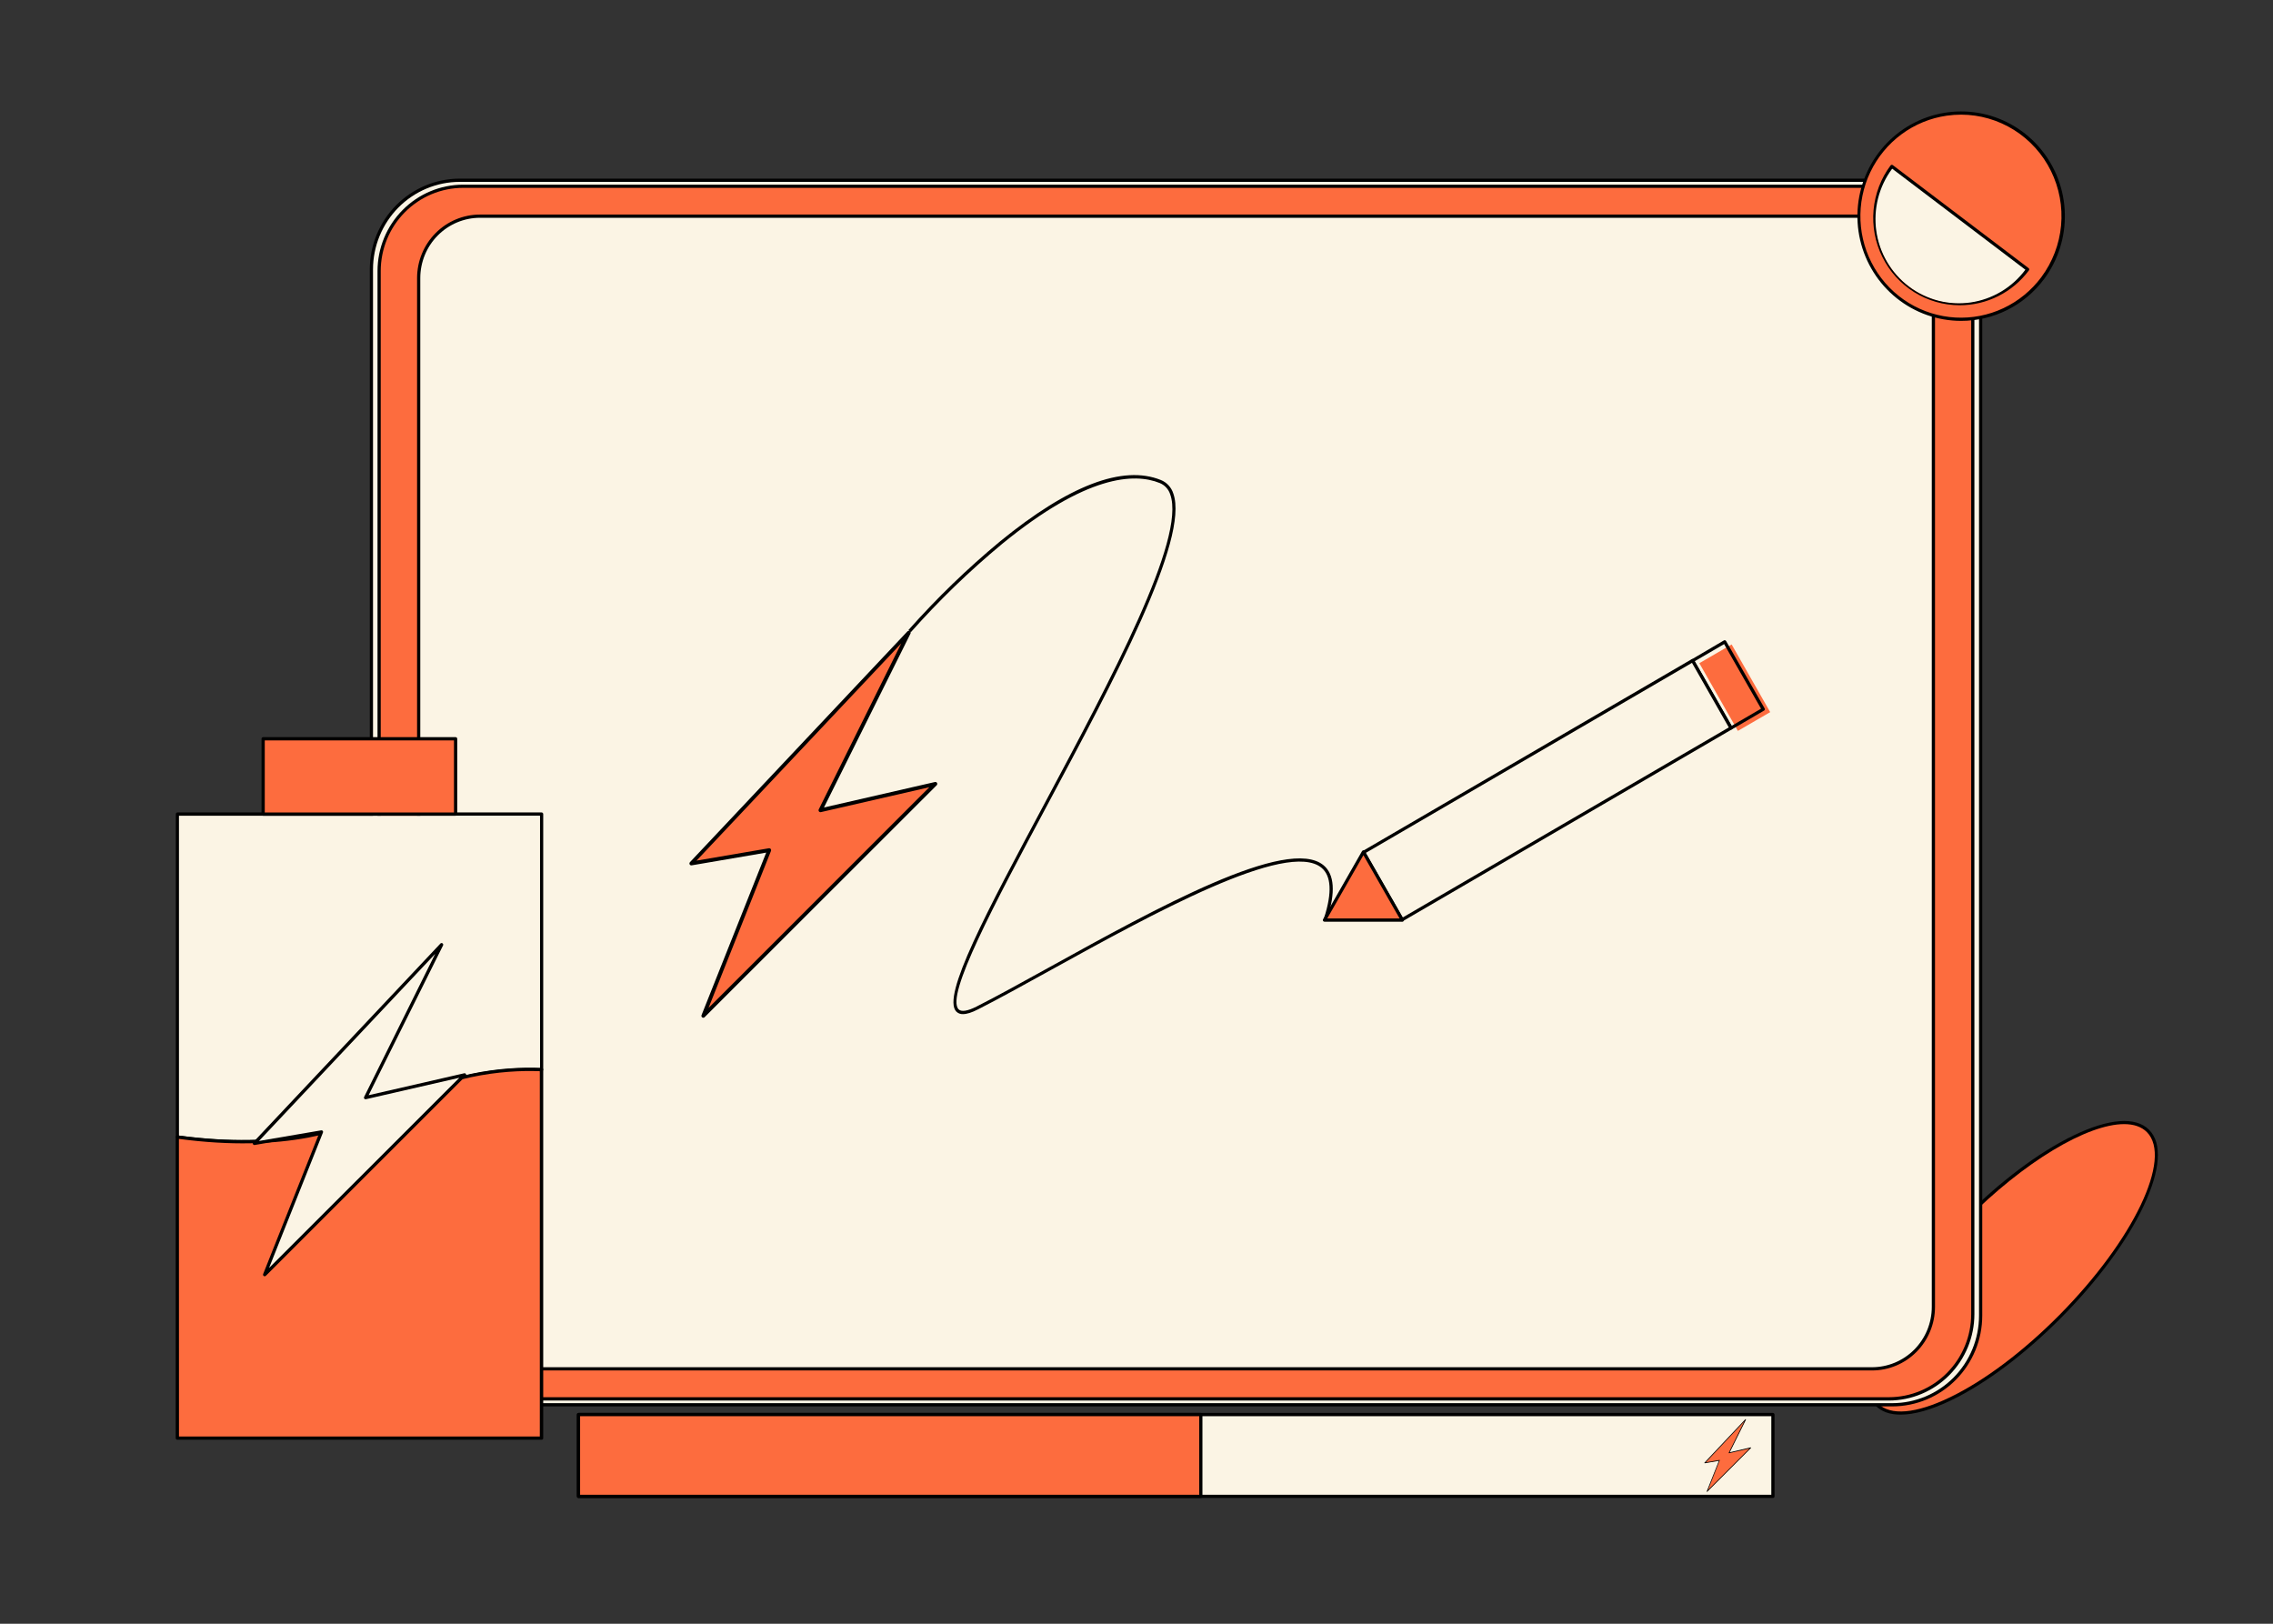 <svg width="154" height="110" viewBox="0 0 154 110" fill="none" xmlns="http://www.w3.org/2000/svg">
<rect x="0" y="0" width="154" height="110" fill="#333333" stroke="none"/>
<path d="M139.604 89.169C144.676 84.049 147.334 78.43 145.539 76.619C143.745 74.808 138.179 77.49 133.106 82.61C128.034 87.73 125.376 93.349 127.171 95.16C128.965 96.971 134.531 94.289 139.604 89.169Z" fill="#FD6C3E"/>
<path d="M128.77 95.835C128.051 95.835 127.48 95.637 127.085 95.237C126.182 94.327 126.314 92.498 127.456 90.079C128.583 87.697 130.558 85.017 133.021 82.533C135.484 80.048 138.137 78.053 140.496 76.917C142.884 75.763 144.704 75.629 145.607 76.541C146.51 77.452 146.378 79.28 145.235 81.7C144.109 84.081 142.133 86.76 139.671 89.245C137.209 91.73 134.555 93.725 132.195 94.862C130.851 95.51 129.694 95.835 128.77 95.835ZM143.913 76.153C141.434 76.153 137.153 78.673 133.177 82.687C128.155 87.756 125.493 93.314 127.241 95.082C128.074 95.923 129.802 95.774 132.105 94.664C134.443 93.538 137.076 91.558 139.521 89.091C144.543 84.022 147.206 78.464 145.457 76.695C145.089 76.328 144.564 76.153 143.913 76.153Z" fill="black"/>
<path d="M128.21 12.21H31.148C27.843 12.21 25.164 14.915 25.164 18.25V89.127C25.164 92.463 27.843 95.167 31.148 95.167H128.21C131.515 95.167 134.194 92.463 134.194 89.127V18.25C134.194 14.915 131.515 12.21 128.21 12.21Z" fill="#FBF4E4"/>
<path d="M128.209 95.276H31.147C29.532 95.274 27.983 94.626 26.841 93.473C25.699 92.32 25.056 90.756 25.055 89.126V18.25C25.056 16.62 25.699 15.057 26.841 13.904C27.983 12.751 29.532 12.102 31.147 12.101H128.209C129.824 12.102 131.373 12.751 132.515 13.904C133.657 15.057 134.3 16.62 134.301 18.25V89.126C134.3 90.756 133.657 92.32 132.515 93.473C131.373 94.626 129.824 95.274 128.209 95.276ZM31.147 12.32C29.589 12.322 28.096 12.947 26.994 14.059C25.893 15.171 25.273 16.678 25.272 18.25V89.126C25.273 90.698 25.893 92.206 26.994 93.318C28.096 94.43 29.589 95.055 31.147 95.057H128.209C129.767 95.055 131.26 94.43 132.362 93.318C133.463 92.206 134.082 90.698 134.084 89.126V18.25C134.082 16.678 133.463 15.171 132.361 14.059C131.26 12.947 129.767 12.322 128.209 12.32H31.147Z" fill="black"/>
<path d="M127.972 12.612H31.375C28.234 12.612 25.688 15.183 25.688 18.353V89.024C25.688 92.195 28.234 94.765 31.375 94.765H127.972C131.114 94.765 133.66 92.195 133.66 89.024V18.353C133.66 15.183 131.114 12.612 127.972 12.612Z" fill="#FD6C3E"/>
<path d="M127.973 94.878H31.374C29.837 94.876 28.364 94.259 27.278 93.162C26.191 92.065 25.58 90.578 25.578 89.027V18.362C25.58 16.811 26.191 15.324 27.278 14.227C28.364 13.13 29.837 12.513 31.374 12.511H127.973C129.509 12.513 130.983 13.13 132.069 14.227C133.156 15.324 133.767 16.811 133.769 18.362V89.027C133.767 90.578 133.156 92.065 132.069 93.162C130.983 94.259 129.509 94.876 127.973 94.878ZM31.374 12.726C29.895 12.728 28.477 13.322 27.431 14.378C26.385 15.433 25.797 16.865 25.795 18.358V89.023C25.797 90.516 26.385 91.947 27.431 93.003C28.477 94.059 29.895 94.653 31.374 94.654H127.973C129.452 94.653 130.87 94.059 131.916 93.003C132.962 91.947 133.55 90.516 133.552 89.023V18.358C133.55 16.865 132.962 15.433 131.916 14.378C130.87 13.322 129.452 12.728 127.973 12.726H31.374Z" fill="black"/>
<path d="M126.837 14.645H32.512C30.219 14.645 28.359 16.521 28.359 18.836V88.541C28.359 90.856 30.219 92.733 32.512 92.733H126.837C129.13 92.733 130.99 90.856 130.99 88.541V18.836C130.99 16.521 129.13 14.645 126.837 14.645Z" fill="#FBF4E4"/>
<path d="M126.838 92.841H32.519C31.389 92.84 30.306 92.386 29.508 91.58C28.709 90.774 28.259 89.681 28.258 88.541V18.836C28.259 17.696 28.708 16.603 29.507 15.796C30.306 14.99 31.389 14.536 32.519 14.535H126.838C127.968 14.536 129.051 14.99 129.85 15.796C130.649 16.603 131.098 17.696 131.1 18.836V88.541C131.098 89.681 130.649 90.774 129.85 91.58C129.051 92.386 127.968 92.84 126.838 92.841ZM32.519 14.754C31.447 14.755 30.419 15.186 29.661 15.951C28.902 16.716 28.476 17.754 28.475 18.836V88.541C28.476 89.623 28.902 90.66 29.661 91.426C30.419 92.191 31.447 92.621 32.519 92.622H126.838C127.91 92.621 128.938 92.191 129.697 91.426C130.455 90.66 130.881 89.623 130.883 88.541V18.836C130.881 17.754 130.455 16.716 129.697 15.951C128.939 15.186 127.911 14.755 126.838 14.754H32.519Z" fill="black"/>
<path d="M61.562 42.862L46.828 58.495L52.111 57.594L47.643 68.818L63.369 53.104L55.585 54.89L61.562 42.862Z" fill="#FD6C3E"/>
<path d="M47.65 68.947C47.624 68.948 47.599 68.94 47.578 68.925C47.554 68.909 47.536 68.885 47.527 68.856C47.519 68.828 47.52 68.797 47.531 68.77L51.912 57.76L46.857 58.624C46.83 58.627 46.803 58.623 46.779 58.61C46.756 58.597 46.736 58.578 46.724 58.553C46.712 58.529 46.708 58.502 46.713 58.475C46.717 58.448 46.729 58.424 46.748 58.405L61.481 42.771C61.502 42.749 61.531 42.735 61.561 42.732C61.592 42.73 61.622 42.738 61.647 42.755C61.672 42.773 61.69 42.799 61.698 42.829C61.706 42.859 61.703 42.891 61.689 42.919L55.825 54.703L63.343 52.978C63.37 52.971 63.399 52.974 63.425 52.985C63.451 52.996 63.472 53.016 63.486 53.041C63.499 53.066 63.505 53.095 63.5 53.123C63.496 53.152 63.482 53.178 63.462 53.197L47.736 68.912C47.713 68.935 47.682 68.947 47.65 68.947ZM52.117 57.465C52.139 57.465 52.159 57.47 52.178 57.479C52.196 57.489 52.212 57.504 52.224 57.521C52.236 57.539 52.243 57.559 52.245 57.58C52.248 57.601 52.245 57.622 52.237 57.642L48.004 68.284L62.962 53.331L55.617 55.017C55.593 55.023 55.568 55.021 55.545 55.013C55.522 55.005 55.502 54.99 55.486 54.971C55.471 54.951 55.462 54.928 55.46 54.903C55.457 54.879 55.462 54.854 55.472 54.832L61.062 43.584L47.191 58.303L52.091 57.466L52.117 57.465Z" fill="black"/>
<path d="M65.245 68.701C65.161 68.706 65.078 68.693 64.999 68.663C64.921 68.633 64.85 68.587 64.79 68.528C63.787 67.485 66.852 61.759 70.728 54.51C75.243 46.067 80.362 36.498 79.287 33.501C79.233 33.325 79.14 33.165 79.017 33.03C78.893 32.895 78.741 32.79 78.572 32.722C76.856 32.027 73.611 32.174 67.897 36.846C65.687 38.678 63.619 40.677 61.711 42.828L61.547 42.684C63.463 40.524 65.539 38.515 67.758 36.675C72.414 32.875 76.08 31.476 78.652 32.519C78.85 32.599 79.027 32.721 79.172 32.878C79.317 33.035 79.426 33.222 79.491 33.426C80.6 36.516 75.456 46.135 70.917 54.614C67.386 61.214 64.052 67.448 64.947 68.375C65.13 68.564 65.552 68.499 66.167 68.187C67.552 67.486 69.291 66.524 71.133 65.506C78.314 61.537 87.25 56.597 89.677 58.621C90.409 59.232 90.494 60.441 89.927 62.216L89.721 62.149C90.257 60.469 90.195 59.338 89.539 58.79C87.226 56.86 77.985 61.967 71.237 65.692C69.392 66.711 67.655 67.674 66.265 68.378C65.843 68.596 65.505 68.701 65.245 68.701Z" fill="black"/>
<path d="M117.322 43.658L115.133 44.928L117.744 49.514L119.933 48.244L117.322 43.658Z" fill="#FD6C3E"/>
<path d="M117.285 49.428C117.275 49.429 117.266 49.429 117.256 49.428C117.242 49.425 117.229 49.418 117.218 49.409C117.207 49.401 117.197 49.389 117.19 49.377L114.585 44.813C114.578 44.8 114.573 44.786 114.571 44.772C114.569 44.758 114.57 44.743 114.574 44.729C114.577 44.715 114.584 44.702 114.592 44.691C114.601 44.679 114.612 44.67 114.624 44.663L116.798 43.385C116.823 43.371 116.853 43.367 116.88 43.375C116.908 43.382 116.932 43.401 116.946 43.426L119.557 47.99C119.564 48.002 119.569 48.016 119.571 48.031C119.573 48.045 119.572 48.059 119.568 48.073C119.564 48.087 119.558 48.1 119.549 48.112C119.541 48.123 119.53 48.133 119.517 48.14L117.339 49.411C117.323 49.422 117.304 49.428 117.285 49.428ZM114.822 44.794L117.325 49.17L119.315 48.01L116.812 43.634L114.822 44.794Z" fill="black"/>
<path d="M114.674 44.754L92.391 57.74L95.001 62.305L117.285 49.319L114.674 44.754Z" fill="#FBF4E4"/>
<path d="M94.995 62.415C94.976 62.416 94.957 62.41 94.941 62.401C94.924 62.391 94.91 62.377 94.901 62.361L92.296 57.795C92.289 57.783 92.284 57.769 92.282 57.755C92.28 57.74 92.281 57.726 92.285 57.712C92.292 57.684 92.31 57.66 92.335 57.645L114.612 44.659C114.625 44.652 114.638 44.647 114.652 44.645C114.667 44.644 114.681 44.645 114.695 44.648C114.709 44.652 114.722 44.659 114.733 44.667C114.744 44.676 114.754 44.687 114.761 44.7L117.372 49.264C117.38 49.277 117.384 49.29 117.386 49.305C117.388 49.319 117.387 49.334 117.383 49.347C117.38 49.361 117.373 49.374 117.364 49.386C117.356 49.397 117.345 49.407 117.332 49.414L95.049 62.4C95.033 62.41 95.014 62.416 94.995 62.415ZM92.532 57.781L95.035 62.156L117.13 49.279L114.634 44.904L92.532 57.781Z" fill="black"/>
<path d="M89.734 62.331H95.014L92.374 57.715L89.734 62.331Z" fill="#FD6C3E"/>
<path d="M95.013 62.441H89.734C89.715 62.441 89.696 62.436 89.68 62.426C89.663 62.416 89.649 62.403 89.639 62.386C89.63 62.369 89.625 62.35 89.625 62.331C89.625 62.312 89.63 62.293 89.639 62.276L92.279 57.661C92.289 57.644 92.302 57.63 92.319 57.62C92.336 57.61 92.354 57.605 92.374 57.605C92.393 57.605 92.412 57.61 92.428 57.62C92.445 57.63 92.459 57.644 92.468 57.661L95.108 62.276C95.117 62.293 95.122 62.312 95.122 62.331C95.122 62.35 95.117 62.369 95.108 62.386C95.098 62.403 95.084 62.416 95.068 62.426C95.051 62.436 95.032 62.441 95.013 62.441ZM89.922 62.221H94.826L92.374 57.934L89.922 62.221Z" fill="black"/>
<path d="M36.695 55.039H12.023C11.994 55.039 11.966 55.05 11.946 55.071C11.925 55.092 11.914 55.119 11.914 55.148V77.027C11.914 77.054 11.923 77.08 11.941 77.1C11.958 77.12 11.982 77.133 12.008 77.137C13.483 77.344 14.97 77.45 16.459 77.454C21.088 77.454 24.177 76.322 26.077 75.229C30.24 72.833 34.146 72.463 36.688 72.572C36.703 72.572 36.718 72.57 36.732 72.565C36.746 72.559 36.758 72.551 36.769 72.541C36.78 72.531 36.789 72.518 36.795 72.504C36.801 72.491 36.804 72.476 36.804 72.461V55.151C36.804 55.136 36.802 55.122 36.796 55.108C36.791 55.094 36.783 55.082 36.773 55.072C36.763 55.061 36.751 55.053 36.737 55.047C36.724 55.042 36.71 55.039 36.695 55.039ZM36.587 72.349C34.012 72.255 30.117 72.655 25.972 75.04C23.557 76.429 19.198 77.882 12.134 76.934V55.262H36.58L36.587 72.349Z" fill="black"/>
<path d="M36.578 55.262V72.345C34.003 72.251 30.108 72.65 25.962 75.035C23.547 76.425 19.189 77.877 12.125 76.93V55.262H36.578Z" fill="#FBF4E4"/>
<path d="M36.696 72.461V97.424H12.023V77.027C15.748 77.537 21.527 77.721 26.025 75.133C30.21 72.725 34.133 72.35 36.696 72.461Z" fill="#FD6C3E"/>
<path d="M36.688 97.535H12.015C11.986 97.535 11.958 97.524 11.938 97.504C11.918 97.483 11.906 97.455 11.906 97.426V77.027C11.906 77.011 11.909 76.995 11.916 76.981C11.922 76.966 11.932 76.953 11.944 76.943C11.956 76.932 11.97 76.924 11.985 76.92C12.001 76.915 12.017 76.914 12.032 76.917C19.151 77.891 23.537 76.431 25.965 75.035C30.173 72.614 34.123 72.239 36.695 72.349C36.724 72.349 36.752 72.361 36.772 72.381C36.792 72.402 36.804 72.43 36.804 72.459V97.424C36.804 97.439 36.801 97.454 36.795 97.468C36.79 97.482 36.781 97.495 36.77 97.506C36.759 97.516 36.746 97.524 36.732 97.529C36.718 97.534 36.703 97.537 36.688 97.535ZM12.126 97.316H36.574V72.568C34.029 72.474 30.17 72.868 26.069 75.229C23.627 76.634 19.232 78.103 12.122 77.154L12.126 97.316Z" fill="black"/>
<path d="M30.878 50.045H17.836V55.151H30.878V50.045Z" fill="#FD6C3E"/>
<path d="M30.869 55.262H17.827C17.799 55.262 17.771 55.251 17.75 55.23C17.73 55.21 17.719 55.182 17.719 55.153V50.047C17.719 50.018 17.73 49.99 17.75 49.97C17.771 49.949 17.799 49.938 17.827 49.938H30.869C30.898 49.938 30.926 49.949 30.946 49.97C30.966 49.99 30.978 50.018 30.978 50.047V55.153C30.978 55.182 30.966 55.21 30.946 55.23C30.926 55.251 30.898 55.262 30.869 55.262ZM17.938 55.043H30.759V50.157H17.938V55.043Z" fill="black"/>
<path d="M29.92 63.998L17.234 77.46L21.782 76.683L17.936 86.349L31.476 72.818L24.773 74.355L29.92 63.998Z" fill="#FBF4E4"/>
<path d="M17.933 86.46C17.911 86.46 17.89 86.454 17.871 86.442C17.85 86.428 17.834 86.406 17.826 86.382C17.819 86.357 17.82 86.331 17.83 86.307L21.603 76.827L17.255 77.567C17.232 77.572 17.208 77.568 17.187 77.558C17.166 77.547 17.149 77.53 17.138 77.509C17.127 77.489 17.123 77.465 17.126 77.442C17.129 77.418 17.14 77.397 17.156 77.38L29.837 63.922C29.855 63.902 29.88 63.889 29.907 63.887C29.933 63.884 29.96 63.892 29.982 63.908C30.004 63.923 30.019 63.946 30.026 63.972C30.032 63.998 30.029 64.025 30.017 64.049L24.975 74.194L31.449 72.709C31.473 72.703 31.497 72.705 31.52 72.715C31.541 72.725 31.559 72.743 31.571 72.764C31.582 72.785 31.587 72.81 31.583 72.834C31.58 72.858 31.569 72.88 31.551 72.897L18.014 86.427C18.004 86.438 17.991 86.447 17.977 86.453C17.963 86.458 17.948 86.461 17.933 86.46ZM21.779 76.572C21.798 76.571 21.816 76.575 21.832 76.584C21.848 76.592 21.862 76.605 21.872 76.62C21.882 76.635 21.889 76.653 21.89 76.671C21.892 76.69 21.889 76.708 21.881 76.725L18.231 85.894L31.12 73.013L24.796 74.465C24.775 74.471 24.753 74.47 24.733 74.463C24.713 74.456 24.695 74.444 24.682 74.427C24.668 74.41 24.66 74.389 24.659 74.368C24.657 74.346 24.662 74.325 24.672 74.306L29.485 64.62L17.546 77.295L21.765 76.574L21.779 76.572Z" fill="black"/>
<path d="M120.112 95.83H39.188V101.371H120.112V95.83Z" fill="#FBF4E4"/>
<path d="M120.118 101.481H39.194C39.166 101.481 39.138 101.469 39.118 101.449C39.097 101.428 39.086 101.4 39.086 101.371V95.83C39.086 95.801 39.097 95.773 39.118 95.752C39.138 95.732 39.166 95.72 39.194 95.72H120.118C120.147 95.72 120.175 95.732 120.195 95.752C120.215 95.773 120.227 95.801 120.227 95.83V101.371C120.227 101.4 120.215 101.428 120.195 101.449C120.175 101.469 120.147 101.481 120.118 101.481ZM39.303 101.262H120.01V95.939H39.303V101.262Z" fill="black"/>
<path d="M81.352 95.83H39.188V101.371H81.352V95.83Z" fill="#FD6C3E"/>
<path d="M81.358 101.481H39.194C39.166 101.481 39.138 101.469 39.118 101.449C39.097 101.428 39.086 101.4 39.086 101.371V95.83C39.086 95.801 39.097 95.773 39.118 95.752C39.138 95.732 39.166 95.72 39.194 95.72H81.358C81.387 95.72 81.415 95.732 81.435 95.752C81.455 95.773 81.467 95.801 81.467 95.83V101.371C81.467 101.4 81.455 101.428 81.435 101.449C81.415 101.469 81.387 101.481 81.358 101.481ZM39.303 101.262H81.25V95.939H39.303V101.262Z" fill="black"/>
<path d="M118.278 96.161L115.508 99.1L116.501 98.93L115.661 101.04L118.617 98.085L117.154 98.422L118.278 96.161Z" fill="#FD6C3E"/>
<path d="M115.656 101.064C115.651 101.066 115.647 101.066 115.643 101.064C115.638 101.061 115.634 101.057 115.632 101.051C115.631 101.046 115.631 101.04 115.633 101.035L116.457 98.964L115.507 99.127C115.502 99.128 115.497 99.127 115.492 99.125C115.487 99.123 115.483 99.119 115.481 99.114C115.478 99.11 115.477 99.105 115.477 99.1C115.477 99.095 115.478 99.09 115.481 99.086L118.251 96.146C118.255 96.143 118.261 96.141 118.267 96.141C118.272 96.141 118.278 96.143 118.282 96.146C118.287 96.15 118.29 96.155 118.292 96.161C118.293 96.167 118.293 96.173 118.29 96.178L117.194 98.383L118.605 98.055C118.61 98.053 118.615 98.054 118.62 98.056C118.625 98.058 118.629 98.062 118.632 98.067C118.635 98.071 118.636 98.076 118.636 98.081C118.636 98.086 118.635 98.091 118.632 98.095L115.675 101.053C115.673 101.057 115.67 101.059 115.667 101.061C115.663 101.063 115.66 101.064 115.656 101.064ZM116.496 98.906C116.499 98.906 116.503 98.907 116.506 98.909C116.509 98.91 116.512 98.912 116.514 98.915C116.516 98.918 116.517 98.923 116.517 98.927C116.517 98.931 116.516 98.935 116.514 98.939L115.719 100.941L118.532 98.128L117.151 98.446C117.147 98.447 117.142 98.446 117.138 98.445C117.133 98.443 117.13 98.441 117.126 98.437C117.124 98.433 117.123 98.429 117.123 98.424C117.123 98.419 117.124 98.415 117.126 98.411L118.177 96.295L115.572 99.063L116.494 98.906H116.496Z" fill="black"/>
<path d="M132.875 21.631C136.697 21.631 139.796 18.503 139.796 14.645C139.796 10.786 136.697 7.658 132.875 7.658C129.052 7.658 125.953 10.786 125.953 14.645C125.953 18.503 129.052 21.631 132.875 21.631Z" fill="#FD6C3E"/>
<path d="M132.855 21.738C131.272 21.734 129.737 21.191 128.498 20.196C127.259 19.202 126.389 17.815 126.028 16.259C125.668 14.703 125.838 13.07 126.512 11.625C127.186 10.179 128.323 9.005 129.74 8.293C131.157 7.581 132.77 7.373 134.319 7.702C135.868 8.031 137.261 8.878 138.274 10.106C139.286 11.334 139.858 12.871 139.897 14.469C139.936 16.066 139.44 17.63 138.489 18.907C137.833 19.788 136.982 20.503 136.004 20.995C135.026 21.486 133.947 21.741 132.855 21.738ZM132.878 7.767C132.551 7.767 132.224 7.79 131.901 7.836C130.791 7.994 129.738 8.427 128.834 9.095C127.93 9.763 127.203 10.646 126.717 11.665C126.232 12.684 126.003 13.809 126.051 14.939C126.099 16.069 126.422 17.169 126.992 18.143C127.562 19.117 128.361 19.933 129.318 20.521C130.276 21.108 131.362 21.448 132.481 21.511C133.6 21.573 134.716 21.357 135.732 20.879C136.748 20.402 137.631 19.679 138.304 18.775C139.063 17.755 139.526 16.542 139.642 15.271C139.757 14.001 139.519 12.723 138.956 11.58C138.393 10.438 137.526 9.477 136.453 8.803C135.379 8.13 134.142 7.771 132.878 7.767Z" fill="black"/>
<path d="M137.383 18.251C136.929 18.861 136.36 19.374 135.71 19.762C135.06 20.15 134.34 20.405 133.592 20.512C132.081 20.728 130.548 20.33 129.328 19.405C128.108 18.48 127.303 17.104 127.088 15.579C126.874 14.054 127.268 12.506 128.185 11.275L137.383 18.251Z" fill="#FBF4E4"/>
<path d="M132.769 20.678C131.681 20.677 130.614 20.37 129.689 19.791C128.764 19.213 128.016 18.386 127.531 17.403C127.045 16.42 126.84 15.32 126.938 14.226C127.037 13.132 127.435 12.087 128.089 11.209C128.097 11.197 128.108 11.188 128.12 11.18C128.133 11.173 128.146 11.168 128.16 11.166C128.174 11.164 128.189 11.165 128.202 11.168C128.216 11.172 128.229 11.178 128.241 11.187L137.441 18.164C137.464 18.181 137.48 18.207 137.484 18.236C137.488 18.265 137.48 18.294 137.463 18.317C136.916 19.052 136.207 19.647 135.392 20.057C134.577 20.467 133.679 20.68 132.769 20.678ZM128.198 11.428C127.299 12.636 126.912 14.155 127.123 15.651C127.333 17.147 128.124 18.497 129.321 19.405C130.517 20.313 132.022 20.703 133.504 20.491C134.986 20.278 136.324 19.48 137.223 18.272L128.198 11.428Z" fill="black"/>
</svg>
